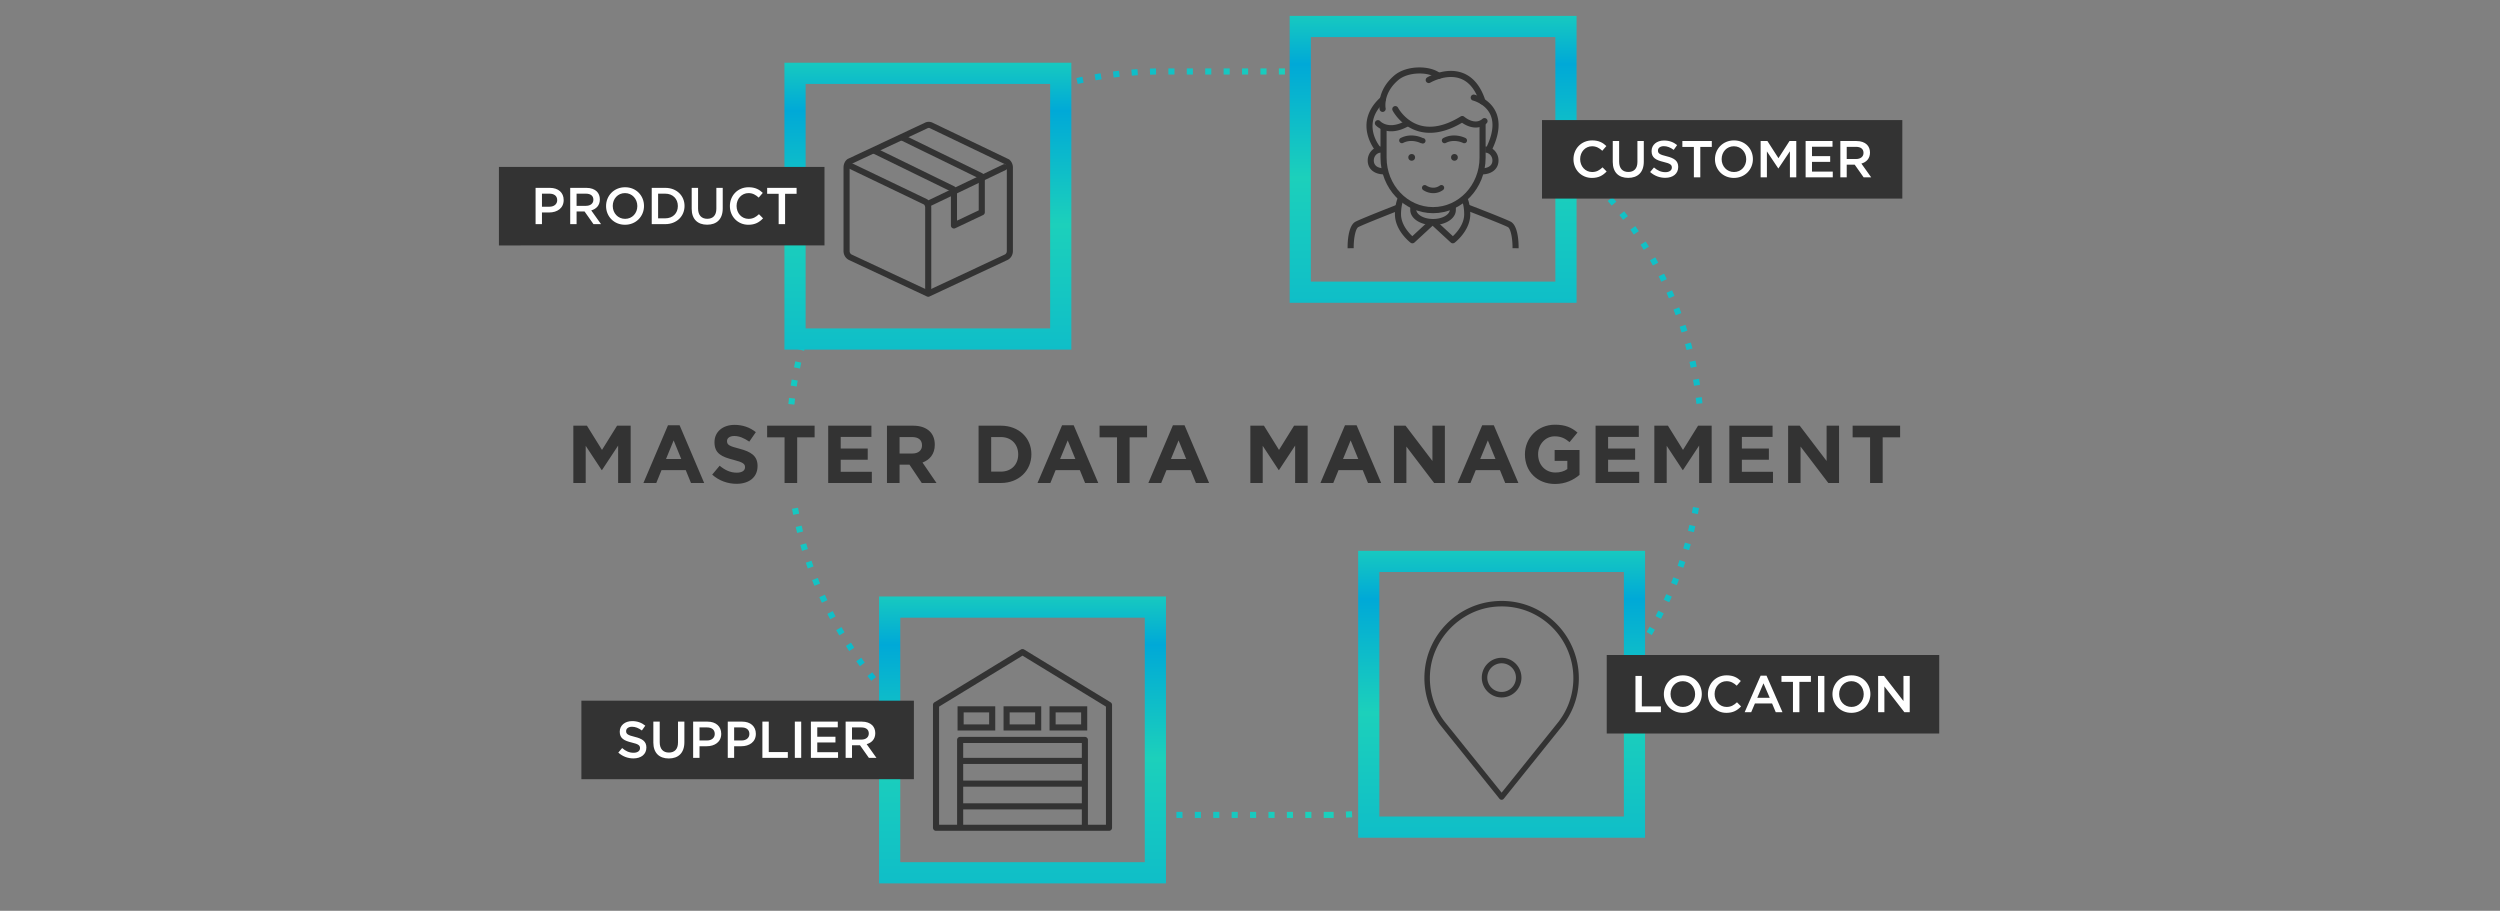 <svg xmlns="http://www.w3.org/2000/svg" id="Layer_1" x="0" y="0" width="820" height="298.751" xml:space="preserve"><rect width="100%" height="100%" fill="#808080" stroke="none"/><style>.st1{fill:#333}.st6{fill:#fff}</style><linearGradient id="SVGID_1_" gradientUnits="userSpaceOnUse" x1="258.578" y1="145.369" x2="558.405" y2="145.369"><stop offset="0" stop-color="#17c9c0"></stop><stop offset=".168" stop-color="#00a9d7"></stop><stop offset=".564" stop-color="#1cd0bb"></stop><stop offset="1" stop-color="#0fbec8"></stop></linearGradient><path d="M436.174 268.292h-2v-2h2c.421 0 .841-.002 1.261-.006l.019 2c-.427.004-.853.006-1.28.006zm-6.039 0h-2v-2h2v2zm-6.04 0h-2v-2h2v2zm-6.039 0h-2v-2h2v2zm-6.04 0h-2v-2h2v2zm-6.039 0h-2v-2h2v2zm-6.039 0h-2v-2h2v2zm-6.04 0h-2v-2h2v2zm-6.039 0h-2v-2h2v2zm53.662-.114l-.088-1.998c.662-.029 1.323-.063 1.983-.102l.117 1.996c-.669.041-1.34.075-2.012.104zm-155.738-44.861c-.426-.52-.847-1.042-1.265-1.567l1.566-1.244c.411.518.826 1.032 1.245 1.542l-1.546 1.269zm-3.742-4.795c-.4-.538-.795-1.081-1.186-1.626l1.625-1.166c.385.537.773 1.07 1.167 1.601l-1.606 1.191zm-3.5-4.97c-.372-.558-.74-1.119-1.104-1.683l1.681-1.084c.358.556.719 1.107 1.086 1.655l-1.663 1.112zm-3.249-5.134c-.344-.575-.684-1.153-1.019-1.733l1.732-1c.33.572.664 1.141 1.002 1.706l-1.715 1.027zm266.493-.115l-1.717-1.025c.34-.568.674-1.14 1.005-1.714l1.734.996c-.336.584-.677 1.165-1.022 1.743zm-269.483-5.173c-.315-.591-.625-1.185-.932-1.782l1.78-.912c.301.588.606 1.172.916 1.753l-1.764.941zm272.479-.137l-1.766-.939c.311-.584.617-1.172.918-1.762l1.781.908c-.306.601-.617 1.199-.933 1.793zm-275.202-5.289c-.285-.605-.566-1.214-.842-1.824l1.823-.822c.271.601.547 1.199.828 1.795l-1.809.851zm277.93-.168l-1.811-.85c.281-.6.558-1.202.83-1.808l1.824.82a109.04 109.04 0 0 1-.843 1.838zm-280.38-5.384c-.256-.621-.506-1.245-.752-1.871l1.862-.73c.242.616.489 1.229.74 1.84l-1.85.761zm282.834-.204l-1.851-.758c.251-.613.498-1.229.739-1.848l1.863.729c-.245.628-.495 1.254-.751 1.877zm-285.011-5.482a129.68 129.68 0 0 1-.658-1.904l1.896-.639c.211.627.427 1.252.648 1.875l-1.886.668zm287.185-.224l-1.887-.664c.22-.626.436-1.254.646-1.884l1.897.635c-.213.639-.432 1.277-.656 1.913zm-289.076-5.562c-.192-.644-.38-1.288-.562-1.938l1.925-.541c.18.638.364 1.272.553 1.904l-1.916.575zm290.957-.234l-1.917-.57c.188-.633.371-1.268.549-1.904l1.926.537c-.18.648-.366 1.294-.558 1.937zm-292.557-5.639c-.16-.651-.315-1.305-.465-1.961l1.95-.445c.147.645.3 1.288.458 1.93l-1.943.476zm294.146-.239l-1.943-.473c.156-.643.308-1.286.454-1.931l1.951.441c-.15.656-.303 1.311-.462 1.963zm-295.451-5.706c-.128-.659-.25-1.32-.367-1.983l1.97-.348c.115.653.235 1.303.361 1.95l-1.964.381zm296.744-.24l-1.964-.377c.124-.648.243-1.299.357-1.95l1.97.344c-.116.662-.237 1.323-.363 1.983zm-296.333-35.906l-1.989-.207c.07-.669.145-1.337.225-2.003l1.986.238c-.079.657-.153 1.313-.222 1.972zm295.85-.243c-.07-.658-.145-1.315-.225-1.97l1.985-.244c.082.666.158 1.334.229 2.003l-1.989.211zm-295.083-5.695l-1.977-.305c.103-.665.211-1.328.324-1.99l1.971.338c-.111.65-.217 1.304-.318 1.957zm294.304-.241c-.102-.654-.21-1.307-.323-1.957l1.971-.342c.115.662.224 1.324.328 1.99l-1.976.309zm-293.245-5.651l-1.959-.404c.136-.658.276-1.314.422-1.971l1.952.436c-.143.644-.281 1.291-.415 1.939zm292.173-.241a125.91 125.91 0 0 0-.419-1.938l1.951-.439c.147.655.29 1.312.426 1.971l-1.958.406zm-290.821-5.593l-1.937-.5c.168-.651.341-1.301.52-1.948l1.928.531c-.175.638-.345 1.276-.511 1.917zm289.458-.237c-.167-.642-.338-1.279-.515-1.916l1.927-.535c.18.646.355 1.296.524 1.947l-1.936.504zm-1.653-5.755c-.199-.631-.402-1.26-.611-1.887l1.898-.631c.212.637.419 1.275.62 1.918l-1.907.6zm-1.937-5.665c-.23-.62-.465-1.238-.704-1.854l1.864-.725c.243.626.482 1.254.715 1.886l-1.875.693zm-2.214-5.551a120.87 120.87 0 0 0-.792-1.81l1.826-.816c.273.61.542 1.224.805 1.841l-1.839.785zm-2.484-5.428c-.289-.593-.583-1.183-.881-1.77l1.783-.906c.304.597.602 1.196.896 1.801l-1.798.875zm-2.751-5.301c-.318-.578-.641-1.153-.969-1.727l1.736-.992c.333.581.66 1.166.984 1.752l-1.751.967zm-3.012-5.161c-.347-.562-.698-1.121-1.053-1.677l1.685-1.078c.361.565.718 1.134 1.07 1.704l-1.702 1.051zm-3.264-5.01c-.374-.544-.752-1.085-1.135-1.622l1.629-1.16c.389.547.774 1.096 1.154 1.649l-1.648 1.133zm-3.509-4.844c-.401-.524-.805-1.047-1.214-1.565l1.57-1.238c.416.526.827 1.057 1.235 1.591l-1.591 1.212zm-3.744-4.665c-.426-.505-.856-1.007-1.291-1.505l1.507-1.314c.441.506.878 1.016 1.311 1.528l-1.527 1.291zM353.499 27.55l-.452-1.949c.654-.151 1.31-.297 1.969-.438l.418 1.955c-.646.139-1.292.283-1.935.432zm5.865-1.204l-.352-1.969c.66-.118 1.322-.231 1.986-.34l.322 1.975c-.654.107-1.306.218-1.956.334zm5.919-.908l-.255-1.984c.666-.085 1.333-.165 2.002-.24l.222 1.988c-.658.073-1.315.151-1.969.236zm5.955-.616l-.155-1.994c.668-.052 1.338-.1 2.01-.142l.126 1.996c-.662.042-1.323.088-1.981.14zm5.981-.321l-.059-2c.669-.02 1.34-.034 2.012-.043l.026 2c-.661.008-1.321.023-1.979.043zm44.242-.054h-2v-2h2v2zm-6.039 0h-2v-2h2v2zm-6.039 0h-2v-2h2v2zm-6.04 0h-2v-2h2v2zm-6.039 0h-2v-2h2v2zm-6.04 0h-2v-2h2v2zm-6.039 0h-2v-2h2v2z" fill="url(#SVGID_1_)"></path><path class="st1" d="M188.059 139.624h4.458l4.941 7.949 4.941-7.949h4.458v18.799h-4.109V146.15l-5.291 8.03h-.107l-5.237-7.949v12.192h-4.055v-18.799zM219.1 139.489h3.813l8.057 18.934h-4.324l-1.719-4.217h-7.949l-1.719 4.217h-4.216l8.057-18.934zm4.351 11.064l-2.498-6.096-2.498 6.096h4.996zM233.598 155.683l2.444-2.927c1.692 1.396 3.464 2.282 5.613 2.282 1.692 0 2.712-.671 2.712-1.772v-.054c0-1.048-.645-1.585-3.787-2.39-3.787-.967-6.23-2.015-6.23-5.748v-.053c0-3.411 2.739-5.667 6.58-5.667 2.739 0 5.076.859 6.982 2.39l-2.148 3.115c-1.665-1.154-3.303-1.853-4.888-1.853s-2.417.726-2.417 1.638v.055c0 1.234.806 1.638 4.055 2.471 3.813.993 5.962 2.363 5.962 5.639v.055c0 3.732-2.847 5.827-6.902 5.827-2.846 0-5.72-.993-7.976-3.008zM257.336 143.437h-5.72v-3.813h15.576v3.813h-5.72v14.985h-4.136v-14.985zM271.647 139.624h14.18v3.68h-10.071v3.812h8.862v3.68h-8.862v3.947h10.205v3.68h-14.314v-18.799zM290.926 139.624h8.594c2.39 0 4.243.672 5.479 1.906 1.047 1.048 1.611 2.525 1.611 4.297v.055c0 3.034-1.638 4.941-4.028 5.827l4.592 6.714h-4.834l-4.028-6.016h-3.25v6.016h-4.136v-18.799zm8.325 9.13c2.014 0 3.169-1.074 3.169-2.658v-.055c0-1.771-1.235-2.686-3.25-2.686h-4.109v5.398h4.19zM320.972 139.624h7.332c5.908 0 9.99 4.055 9.99 9.346v.054c0 5.29-4.082 9.399-9.99 9.399h-7.332v-18.799zm4.135 3.732v11.334h3.196c3.384 0 5.667-2.283 5.667-5.613v-.054c0-3.33-2.283-5.667-5.667-5.667h-3.196zM348.361 139.489h3.813l8.057 18.934h-4.324l-1.719-4.217h-7.949l-1.719 4.217h-4.216l8.057-18.934zm4.351 11.064l-2.498-6.096-2.498 6.096h4.996zM366.378 143.437h-5.72v-3.813h15.576v3.813h-5.72v14.985h-4.136v-14.985zM384.718 139.489h3.813l8.057 18.934h-4.324l-1.719-4.217h-7.949l-1.719 4.217h-4.216l8.057-18.934zm4.35 11.064l-2.498-6.096-2.498 6.096h4.996zM410.117 139.624h4.458l4.941 7.949 4.941-7.949h4.458v18.799h-4.109V146.15l-5.291 8.03h-.107l-5.237-7.949v12.192h-4.055v-18.799zM441.158 139.489h3.813l8.057 18.934h-4.324l-1.719-4.217h-7.949l-1.719 4.217h-4.216l8.057-18.934zm4.351 11.064l-2.498-6.096-2.498 6.096h4.996zM457.214 139.624h3.813l8.809 11.574v-11.574h4.082v18.799H470.4l-9.104-11.951v11.951h-4.082v-18.799zM486.161 139.489h3.813l8.057 18.934h-4.324l-1.719-4.217h-7.949l-1.719 4.217h-4.216l8.057-18.934zm4.35 11.064l-2.498-6.096-2.498 6.096h4.996zM500.176 149.077v-.054c0-5.345 4.163-9.722 9.856-9.722 3.384 0 5.425.913 7.385 2.578l-2.605 3.143c-1.45-1.209-2.739-1.907-4.915-1.907-3.008 0-5.398 2.659-5.398 5.854v.054c0 3.438 2.363 5.962 5.693 5.962 1.504 0 2.847-.376 3.894-1.128v-2.686h-4.163V147.6h8.164v8.164c-1.934 1.638-4.592 2.98-8.03 2.98-5.853.001-9.881-4.109-9.881-9.667zM523.348 139.624h14.18v3.68h-10.071v3.812h8.862v3.68h-8.862v3.947h10.205v3.68h-14.314v-18.799zM542.627 139.624h4.458l4.941 7.949 4.941-7.949h4.458v18.799h-4.109V146.15l-5.291 8.03h-.107l-5.237-7.949v12.192h-4.055v-18.799zM567.223 139.624h14.18v3.68h-10.071v3.812h8.862v3.68h-8.862v3.947h10.205v3.68h-14.314v-18.799zM586.502 139.624h3.813l8.809 11.574v-11.574h4.082v18.799h-3.518l-9.104-11.951v11.951h-4.082v-18.799zM613.381 143.437h-5.72v-3.813h15.576v3.813h-5.72v14.985h-4.136v-14.985z"></path><g><linearGradient id="SVGID_2_" gradientUnits="userSpaceOnUse" x1="460.674" y1="34.8" x2="554.778" y2="34.8" gradientTransform="rotate(90 403.67 123.662)"><stop offset="0" stop-color="#17c9c0"></stop><stop offset=".168" stop-color="#00a9d7"></stop><stop offset=".564" stop-color="#1cd0bb"></stop><stop offset="1" stop-color="#0fbec8"></stop></linearGradient><path d="M539.584 274.769H445.48v-94.104h94.104v94.104zm-87.153-6.951h80.201v-80.201h-80.201v80.201z" fill="url(#SVGID_2_)"></path></g><g><linearGradient id="SVGID_3_" gradientUnits="userSpaceOnUse" x1="475.654" y1="191.948" x2="569.758" y2="191.948" gradientTransform="rotate(90 403.67 123.662)"><stop offset="0" stop-color="#17c9c0"></stop><stop offset=".168" stop-color="#00a9d7"></stop><stop offset=".564" stop-color="#1cd0bb"></stop><stop offset="1" stop-color="#0fbec8"></stop></linearGradient><path d="M382.436 289.749h-94.104v-94.104h94.104v94.104zm-87.152-6.951h80.201v-80.201h-80.201v80.201z" fill="url(#SVGID_3_)"></path></g><g><linearGradient id="SVGID_4_" gradientUnits="userSpaceOnUse" x1="285.221" y1="57.272" x2="379.325" y2="57.272" gradientTransform="rotate(90 403.67 123.662)"><stop offset="0" stop-color="#17c9c0"></stop><stop offset=".168" stop-color="#00a9d7"></stop><stop offset=".564" stop-color="#1cd0bb"></stop><stop offset="1" stop-color="#0fbec8"></stop></linearGradient><path d="M517.113 99.316h-94.104V5.212h94.104v94.104zm-87.153-6.951h80.201V12.164H429.96v80.201z" fill="url(#SVGID_4_)"></path></g><g><linearGradient id="SVGID_5_" gradientUnits="userSpaceOnUse" x1="300.581" y1="222.986" x2="394.685" y2="222.986" gradientTransform="rotate(90 403.67 123.662)"><stop offset="0" stop-color="#17c9c0"></stop><stop offset=".168" stop-color="#00a9d7"></stop><stop offset=".564" stop-color="#1cd0bb"></stop><stop offset="1" stop-color="#0fbec8"></stop></linearGradient><path d="M351.398 114.676h-94.104V20.573h94.104v94.103zm-87.152-6.951h80.201V27.524h-80.201v80.201z" fill="url(#SVGID_5_)"></path></g><g><path class="st1" d="M163.646 54.747h106.791v25.755H163.646z"></path><path class="st6" d="M175.672 61.618h4.691c2.787 0 4.521 1.581 4.521 3.978v.034c0 2.669-2.142 4.062-4.76 4.062h-2.362v3.825h-2.091V61.618zm4.521 6.187c1.58 0 2.566-.884 2.566-2.125v-.033c0-1.395-1.003-2.125-2.566-2.125h-2.431v4.283h2.431zM187.028 61.618h5.303c1.496 0 2.669.442 3.434 1.19.629.646.986 1.529.986 2.566v.034c0 1.955-1.173 3.128-2.822 3.604l3.213 4.505h-2.481l-2.924-4.147h-2.617v4.147h-2.091V61.618zm5.151 5.898c1.495 0 2.447-.781 2.447-1.988v-.034c0-1.274-.918-1.972-2.465-1.972h-3.042v3.994h3.06zM198.791 67.601v-.033c0-3.349 2.584-6.153 6.238-6.153s6.204 2.771 6.204 6.119v.034c0 3.349-2.583 6.153-6.238 6.153-3.654 0-6.204-2.771-6.204-6.12zm10.25 0v-.033c0-2.312-1.683-4.233-4.046-4.233-2.362 0-4.012 1.888-4.012 4.199v.034c0 2.312 1.684 4.215 4.046 4.215 2.363 0 4.012-1.869 4.012-4.182zM213.768 61.618h4.437c3.739 0 6.323 2.567 6.323 5.916v.034c0 3.349-2.584 5.949-6.323 5.949h-4.437V61.618zm2.091 1.904v8.091h2.346c2.498 0 4.13-1.683 4.13-4.012v-.033c0-2.329-1.632-4.046-4.13-4.046h-2.346zM226.875 68.468v-6.851h2.091v6.766c0 2.21 1.139 3.383 3.009 3.383 1.853 0 2.991-1.104 2.991-3.298v-6.851h2.091v6.749c0 3.553-2.005 5.337-5.116 5.337-3.094.001-5.066-1.783-5.066-5.235zM239.404 67.601v-.033c0-3.383 2.532-6.153 6.137-6.153 2.192 0 3.519.765 4.657 1.853l-1.343 1.547c-.952-.884-1.972-1.479-3.332-1.479-2.261 0-3.927 1.87-3.927 4.199v.034c0 2.328 1.649 4.215 3.927 4.215 1.462 0 2.397-.577 3.417-1.529l1.343 1.359c-1.241 1.292-2.601 2.108-4.827 2.108-3.468-.001-6.052-2.704-6.052-6.121zM255.4 63.556h-3.773v-1.938h9.655v1.938h-3.773v9.961H255.4v-9.961z"></path></g><g><path class="st1" d="M190.693 229.82h109.061v25.755H190.693z"></path><path class="st6" d="M202.802 246.856l1.259-1.495c1.139.985 2.294 1.547 3.756 1.547 1.292 0 2.108-.613 2.108-1.496v-.035c0-.85-.477-1.309-2.687-1.818-2.532-.611-3.96-1.359-3.96-3.553v-.033c0-2.04 1.699-3.451 4.062-3.451 1.733 0 3.11.527 4.317 1.496l-1.122 1.58c-1.07-.799-2.142-1.223-3.229-1.223-1.224 0-1.938.629-1.938 1.41v.034c0 .918.544 1.325 2.839 1.87 2.516.611 3.808 1.512 3.808 3.484v.033c0 2.228-1.751 3.553-4.25 3.553-1.817.001-3.534-.628-4.963-1.903zM214.295 243.542v-6.851h2.091v6.766c0 2.209 1.139 3.383 3.009 3.383 1.853 0 2.991-1.105 2.991-3.298v-6.851h2.091v6.748c0 3.553-2.005 5.338-5.116 5.338-3.095 0-5.066-1.785-5.066-5.235zM227.351 236.691h4.691c2.787 0 4.521 1.581 4.521 3.978v.034c0 2.669-2.142 4.062-4.76 4.062h-2.362v3.824h-2.091v-11.898zm4.522 6.188c1.58 0 2.566-.884 2.566-2.125v-.033c0-1.395-1.003-2.125-2.566-2.125h-2.431v4.283h2.431zM238.707 236.691h4.691c2.787 0 4.521 1.581 4.521 3.978v.034c0 2.669-2.142 4.062-4.76 4.062h-2.362v3.824h-2.091v-11.898zm4.521 6.188c1.58 0 2.566-.884 2.566-2.125v-.033c0-1.395-1.003-2.125-2.566-2.125h-2.431v4.283h2.431zM250.063 236.691h2.091v9.995h6.255v1.903h-8.346v-11.898zM260.704 236.691h2.091v11.898h-2.091v-11.898zM265.974 236.691h8.821v1.87h-6.73v3.093h5.966v1.871h-5.966v3.195h6.815v1.869h-8.906v-11.898zM277.365 236.691h5.303c1.496 0 2.669.441 3.434 1.189.629.646.986 1.53.986 2.567v.034c0 1.955-1.173 3.127-2.821 3.604l3.212 4.504h-2.481l-2.924-4.146h-2.617v4.146h-2.091v-11.898zm5.15 5.899c1.495 0 2.447-.781 2.447-1.988v-.035c0-1.273-.918-1.971-2.465-1.971h-3.042v3.994h3.06z"></path></g><g><path class="st1" d="M505.778 39.387h118.185v25.755H505.778z"></path><path class="st6" d="M516.099 52.241v-.034c0-3.383 2.532-6.152 6.137-6.152 2.192 0 3.519.764 4.657 1.852l-1.343 1.547c-.952-.883-1.972-1.479-3.332-1.479-2.261 0-3.927 1.87-3.927 4.199v.033c0 2.329 1.649 4.216 3.927 4.216 1.462 0 2.397-.577 3.417-1.53l1.343 1.36c-1.241 1.292-2.601 2.108-4.827 2.108-3.468 0-6.052-2.703-6.052-6.12zM528.985 53.108v-6.851h2.091v6.766c0 2.209 1.139 3.383 3.009 3.383 1.853 0 2.991-1.105 2.991-3.298v-6.851h2.091v6.748c0 3.553-2.006 5.338-5.116 5.338-3.094.001-5.066-1.785-5.066-5.235zM541.242 56.423l1.259-1.495c1.139.985 2.294 1.547 3.756 1.547 1.292 0 2.108-.613 2.108-1.496v-.035c0-.85-.477-1.309-2.687-1.818-2.532-.611-3.96-1.359-3.96-3.553v-.033c0-2.04 1.699-3.451 4.062-3.451 1.733 0 3.11.527 4.317 1.496l-1.122 1.58c-1.07-.799-2.142-1.223-3.229-1.223-1.224 0-1.938.629-1.938 1.41v.034c0 .918.544 1.325 2.839 1.87 2.516.611 3.808 1.512 3.808 3.484v.033c0 2.228-1.751 3.553-4.25 3.553-1.818 0-3.535-.629-4.963-1.903zM555.589 48.195h-3.773v-1.938h9.655v1.938h-3.773v9.961h-2.108v-9.961zM562.509 52.241v-.034c0-3.348 2.584-6.152 6.238-6.152s6.204 2.77 6.204 6.119v.033c0 3.35-2.583 6.154-6.238 6.154-3.654 0-6.204-2.771-6.204-6.12zm10.25 0v-.034c0-2.312-1.683-4.232-4.046-4.232-2.362 0-4.012 1.887-4.012 4.199v.033c0 2.312 1.684 4.216 4.046 4.216 2.364 0 4.012-1.87 4.012-4.182zM577.486 46.258h2.227l3.62 5.627 3.621-5.627h2.227v11.898h-2.091v-8.533l-3.757 5.609h-.067l-3.723-5.574v8.498h-2.057V46.258zM592.242 46.258h8.821v1.87h-6.73v3.093h5.966v1.871h-5.966v3.195h6.815v1.869h-8.906V46.258zM603.632 46.258h5.303c1.496 0 2.669.441 3.434 1.189.629.646.986 1.53.986 2.567v.034c0 1.955-1.173 3.127-2.821 3.604l3.212 4.504h-2.481l-2.924-4.146h-2.617v4.146h-2.091V46.258zm5.151 5.898c1.495 0 2.447-.781 2.447-1.988v-.035c0-1.273-.918-1.971-2.465-1.971h-3.042v3.994h3.06z"></path></g><g><path class="st1" d="M527.006 214.84h109.061v25.755H527.006z"></path><path class="st6" d="M536.431 221.711h2.091v9.995h6.255v1.904h-8.346v-11.899zM545.746 227.694v-.033c0-3.349 2.584-6.153 6.238-6.153s6.204 2.771 6.204 6.119v.034c0 3.349-2.583 6.153-6.238 6.153-3.654 0-6.204-2.771-6.204-6.12zm10.25 0v-.033c0-2.312-1.683-4.233-4.046-4.233-2.362 0-4.012 1.888-4.012 4.199v.034c0 2.312 1.684 4.215 4.046 4.215 2.364 0 4.012-1.869 4.012-4.182zM560.196 227.694v-.033c0-3.383 2.532-6.153 6.137-6.153 2.192 0 3.519.765 4.657 1.853l-1.343 1.547c-.952-.884-1.972-1.479-3.332-1.479-2.261 0-3.927 1.87-3.927 4.199v.034c0 2.328 1.649 4.215 3.927 4.215 1.462 0 2.397-.577 3.417-1.529l1.343 1.359c-1.241 1.292-2.601 2.108-4.827 2.108-3.468-.001-6.052-2.704-6.052-6.121zM577.484 221.626h1.938l5.235 11.984h-2.21l-1.207-2.873h-5.626l-1.225 2.873h-2.142l5.237-11.984zm2.992 7.259l-2.057-4.76-2.04 4.76h4.097zM588.092 223.649h-3.773v-1.938h9.655v1.938H590.2v9.961h-2.108v-9.961zM596.304 221.711h2.091v11.899h-2.091v-11.899zM601.047 227.694v-.033c0-3.349 2.584-6.153 6.238-6.153s6.204 2.771 6.204 6.119v.034c0 3.349-2.583 6.153-6.238 6.153-3.654 0-6.204-2.771-6.204-6.12zm10.25 0v-.033c0-2.312-1.683-4.233-4.046-4.233-2.362 0-4.012 1.888-4.012 4.199v.034c0 2.312 1.684 4.215 4.046 4.215 2.363 0 4.012-1.869 4.012-4.182zM616.023 221.711h1.938l6.374 8.228v-8.228h2.057v11.899h-1.75l-6.562-8.466v8.466h-2.057v-11.899z"></path></g><path class="st1" d="M492.531 262.329a.899.899 0 0 1-.701-.336c-1.975-2.456-19.302-24.004-19.633-24.45-3.736-5.026-5.468-11.25-4.883-17.53 1.107-11.876 10.504-21.441 22.344-22.746 7.315-.804 14.335 1.433 19.769 6.3a25.371 25.371 0 0 1 8.434 18.872c0 3.29-.622 6.491-1.847 9.514a25.226 25.226 0 0 1-3.056 5.441.877.877 0 0 1-.106.168l-19.619 24.431a.902.902 0 0 1-.702.336zm.033-63.423c-.896 0-1.8.05-2.709.149-10.818 1.191-19.738 10.272-20.749 21.124-.544 5.838 1.065 11.62 4.53 16.281.332.438 12.118 15.103 18.895 23.531l18.809-23.422a.832.832 0 0 1 .069-.109 23.522 23.522 0 0 0 2.937-5.185 23.414 23.414 0 0 0 1.716-8.838c0-6.681-2.856-13.07-7.835-17.531-4.374-3.917-9.856-6-15.663-6zm-.033 29.857c-3.586 0-6.503-2.918-6.503-6.504s2.917-6.503 6.503-6.503c3.586 0 6.503 2.917 6.503 6.503s-2.917 6.504-6.503 6.504zm0-11.206a4.708 4.708 0 0 0-4.703 4.702 4.708 4.708 0 0 0 4.703 4.703 4.707 4.707 0 0 0 4.703-4.703 4.708 4.708 0 0 0-4.703-4.702z"></path><g><path class="st1" d="M363.752 272.508h-56.735a1 1 0 0 1-1-1v-40.297a1 1 0 0 1 .479-.854l28.367-17.324c.32-.195.722-.195 1.042 0l28.368 17.324c.297.182.479.505.479.854v40.297a1 1 0 0 1-1 1zm-55.736-2h54.735v-38.736l-27.368-16.713-27.367 16.713v38.736z"></path><path class="st1" d="M356.842 271.508h-2v-27.811h-38.915v27.811h-2v-28.811a1 1 0 0 1 1-1h40.915a1 1 0 0 1 1 1v28.811z"></path><path class="st1" d="M315.102 263.485h40.563v2h-40.563zM315.102 256.032h40.563v2h-40.563zM315.102 248.578h40.563v2h-40.563zM324.44 233.665v3.94h-8.362v-3.94h8.362m2-2h-12.362v7.94h12.362v-7.94zM339.525 233.665v3.94h-8.361v-3.94h8.361m2-2h-12.361v7.94h12.361v-7.94zM354.611 233.665v3.94h-8.361v-3.94h8.361m2-2H344.25v7.94h12.361v-7.94z"></path></g><g><path class="st1" d="M470.044 69.926c-9.506 0-17.239-8.157-17.239-18.184V41.589h2v10.153c0 8.924 6.836 16.184 15.239 16.184s15.239-7.26 15.239-16.184V40.424h2v11.318c0 10.027-7.733 18.184-17.239 18.184z"></path><path class="st1" d="M453.805 57.185c-2.585 0-5.194-1.41-5.194-4.56 0-2.515 1.958-4.561 4.364-4.561v2c-1.304 0-2.364 1.148-2.364 2.561 0 2.375 2.445 2.56 3.194 2.56v2zM486.283 57.185v-2c.33 0 3.227-.072 3.227-2.56 0-1.412-1.061-2.561-2.364-2.561v-2c2.406 0 4.364 2.046 4.364 4.561 0 3.133-2.709 4.56-5.227 4.56zM470.131 63.359c-1.444 0-2.693-.561-3.356-1.039a.9.9 0 0 1 1.051-1.461c.106.074 2.268 1.553 4.435 0a.9.9 0 1 1 1.049 1.463 5.373 5.373 0 0 1-3.179 1.037z"></path><circle class="st1" cx="463.034" cy="51.618" r="1.107"></circle><circle class="st1" cx="477.054" cy="51.618" r="1.107"></circle><path class="st1" d="M470.044 73.826c-4.194 0-7.48-2.185-7.48-4.973v-1.204h2v1.204c0 1.406 2.25 2.973 5.48 2.973s5.48-1.566 5.48-2.973v-1.204h2v1.204c0 2.788-3.286 4.973-7.48 4.973zM498.107 81.432l-2-.032c.046-2.944-.561-6.429-1.537-6.925-2.123-1.078-13.56-5.468-13.675-5.512l.716-1.867c.475.182 11.65 4.471 13.865 5.596 2.619 1.33 2.651 7.514 2.631 8.74zM442.013 81.432c-.02-1.227.013-7.41 2.631-8.74 2.212-1.124 13.211-5.412 13.678-5.594l.726 1.863c-.114.044-11.373 4.435-13.498 5.514-.977.496-1.583 3.98-1.538 6.925l-1.999.032zM451.937 49.837a.998.998 0 0 1-.759-.35c-.077-.09-7.644-9.146 1.657-17.574a1 1 0 0 1 1.344 1.482c-7.844 7.107-1.743 14.482-1.479 14.793a1 1 0 0 1-.763 1.649z"></path><path class="st1" d="M453.504 36.711a.997.997 0 0 1-.977-.799c-.05-.247-1.162-6.112 4.829-11.187 4.105-3.478 12.017-3.281 15.156-.59.419.359.468.99.108 1.409a.996.996 0 0 1-1.41.108c-2.463-2.11-9.252-2.202-12.561.598-5.053 4.28-4.199 9.066-4.16 9.268a1.004 1.004 0 0 1-.985 1.193z"></path><path class="st1" d="M486.255 34.257a1 1 0 0 1-.951-.692c-1.322-4.084-3.416-6.693-6.223-7.754-4.68-1.771-9.891 1.266-9.943 1.296a1 1 0 1 1-1.019-1.721c.247-.146 6.101-3.555 11.669-1.446 3.404 1.287 5.9 4.318 7.418 9.01a1 1 0 0 1-.951 1.307z"></path><path class="st1" d="M488.396 49.837a1.001 1.001 0 0 1-.897-1.441c2.172-4.431 2.608-8.095 1.298-10.889-1.649-3.516-5.619-4.515-5.658-4.524a1 1 0 0 1 .464-1.945c.2.047 4.922 1.21 6.995 5.598 1.594 3.373 1.156 7.627-1.302 12.642-.175.353-.53.559-.9.559zM456.287 43.066c-3.262 0-4.979-1.891-5.083-2.01a1 1 0 0 1 1.497-1.326c.133.146 2.901 3.027 8.505-.2a1 1 0 0 1 .998 1.732c-2.339 1.348-4.314 1.804-5.917 1.804z"></path><path class="st1" d="M469 43.566c-1.272 0-2.504-.166-3.697-.499-5.812-1.625-8.429-6.623-8.538-6.835a1 1 0 0 1 1.779-.913c.042.08 2.378 4.459 7.323 5.829 3.863 1.066 8.315.076 13.231-2.952.373-.229.852-.19 1.182.098.138.118 3.461 2.931 5.994.667a1 1 0 0 1 1.333 1.49c-2.76 2.471-6.193 1.141-8.058-.191-3.739 2.201-7.272 3.306-10.549 3.306zM476.524 79.807a.993.993 0 0 1-.678-.266l-6.48-5.981 1.356-1.469 5.823 5.374c1.205-1.126 3.721-3.879 3.708-7.224-.011-3.116-.841-4.691-.849-4.707l1.749-.97c.044.079 1.086 1.983 1.1 5.669.02 5.381-4.913 9.208-5.123 9.368a.985.985 0 0 1-.606.206z"></path><path class="st1" d="M463.266 79.807a.99.99 0 0 1-.606-.205c-.21-.16-5.142-3.987-5.123-9.368.013-3.686 1.055-5.59 1.1-5.669l1.745.977c-.004.009-.833 1.584-.845 4.7-.012 3.36 2.502 6.104 3.707 7.226l5.824-5.376 1.356 1.469-6.48 5.981a.996.996 0 0 1-.678.265z"></path><g><path class="st1" d="M466.26 46.981a.88.88 0 0 1-.413-.102c-.071-.036-2.882-1.42-5.627.001a.901.901 0 0 1-.827-1.6c3.612-1.867 7.135-.076 7.284.002a.9.9 0 1 1-.417 1.699zM473.827 46.981a.9.9 0 0 1-.414-1.7c3.613-1.867 7.135-.076 7.283.002a.899.899 0 0 1 .382 1.214.897.897 0 0 1-1.212.383c-.061-.029-2.876-1.422-5.627.001a.891.891 0 0 1-.412.1z"></path></g></g><g><path class="st1" d="M312.898 74.951a.999.999 0 0 1-1-1V62.799l-25.356-12.377a1 1 0 0 1 .877-1.797l25.56 12.477a.97.97 0 0 1 .207.135c.446.377.712.96.712 1.56v9.574l7.127-3.376v-10.52L295.67 46.099a1 1 0 0 1 .877-1.797l25.559 12.476a.97.97 0 0 1 .207.135c.446.377.712.961.712 1.561v11.154a.998.998 0 0 1-.572.903l-9.127 4.323a.988.988 0 0 1-.428.097z"></path><path class="st1" d="M304.457 97.343a.982.982 0 0 1-.424-.095l-25.545-11.957c-1.1-.516-1.81-1.674-1.81-2.95V54.932c0-1.134.484-2.159 1.294-2.741.05-.036.103-.067.159-.094l25.313-11.877a2.8 2.8 0 0 1 2.398.011l25.013 11.991a.96.96 0 0 1 .213.138c.731.618 1.167 1.58 1.167 2.572v27.409c0 1.276-.71 2.435-1.809 2.95L304.88 97.248a.978.978 0 0 1-.423.095zM279.082 53.86c-.244.216-.405.635-.405 1.072v27.409c0 .497.265.955.659 1.14l25.12 11.758 25.121-11.758c.393-.185.658-.643.658-1.14V54.932c0-.36-.147-.729-.38-.972l-24.876-11.926a.8.8 0 0 0-.689-.003L279.082 53.86z"></path><path class="st1" d="M304.457 96.466a1 1 0 0 1-1-1V68.058c0-.36-.147-.729-.38-.972L278.2 55.161a1 1 0 1 1 .865-1.803l25.011 11.99a.96.96 0 0 1 .213.138c.731.618 1.167 1.58 1.167 2.572v27.408a.998.998 0 0 1-.999 1z"></path><path class="st1" d="M304.471 67.828a1 1 0 0 1-.434-1.901l25.011-11.99a1 1 0 1 1 .865 1.803l-25.011 11.99a1.003 1.003 0 0 1-.431.098z"></path></g></svg>